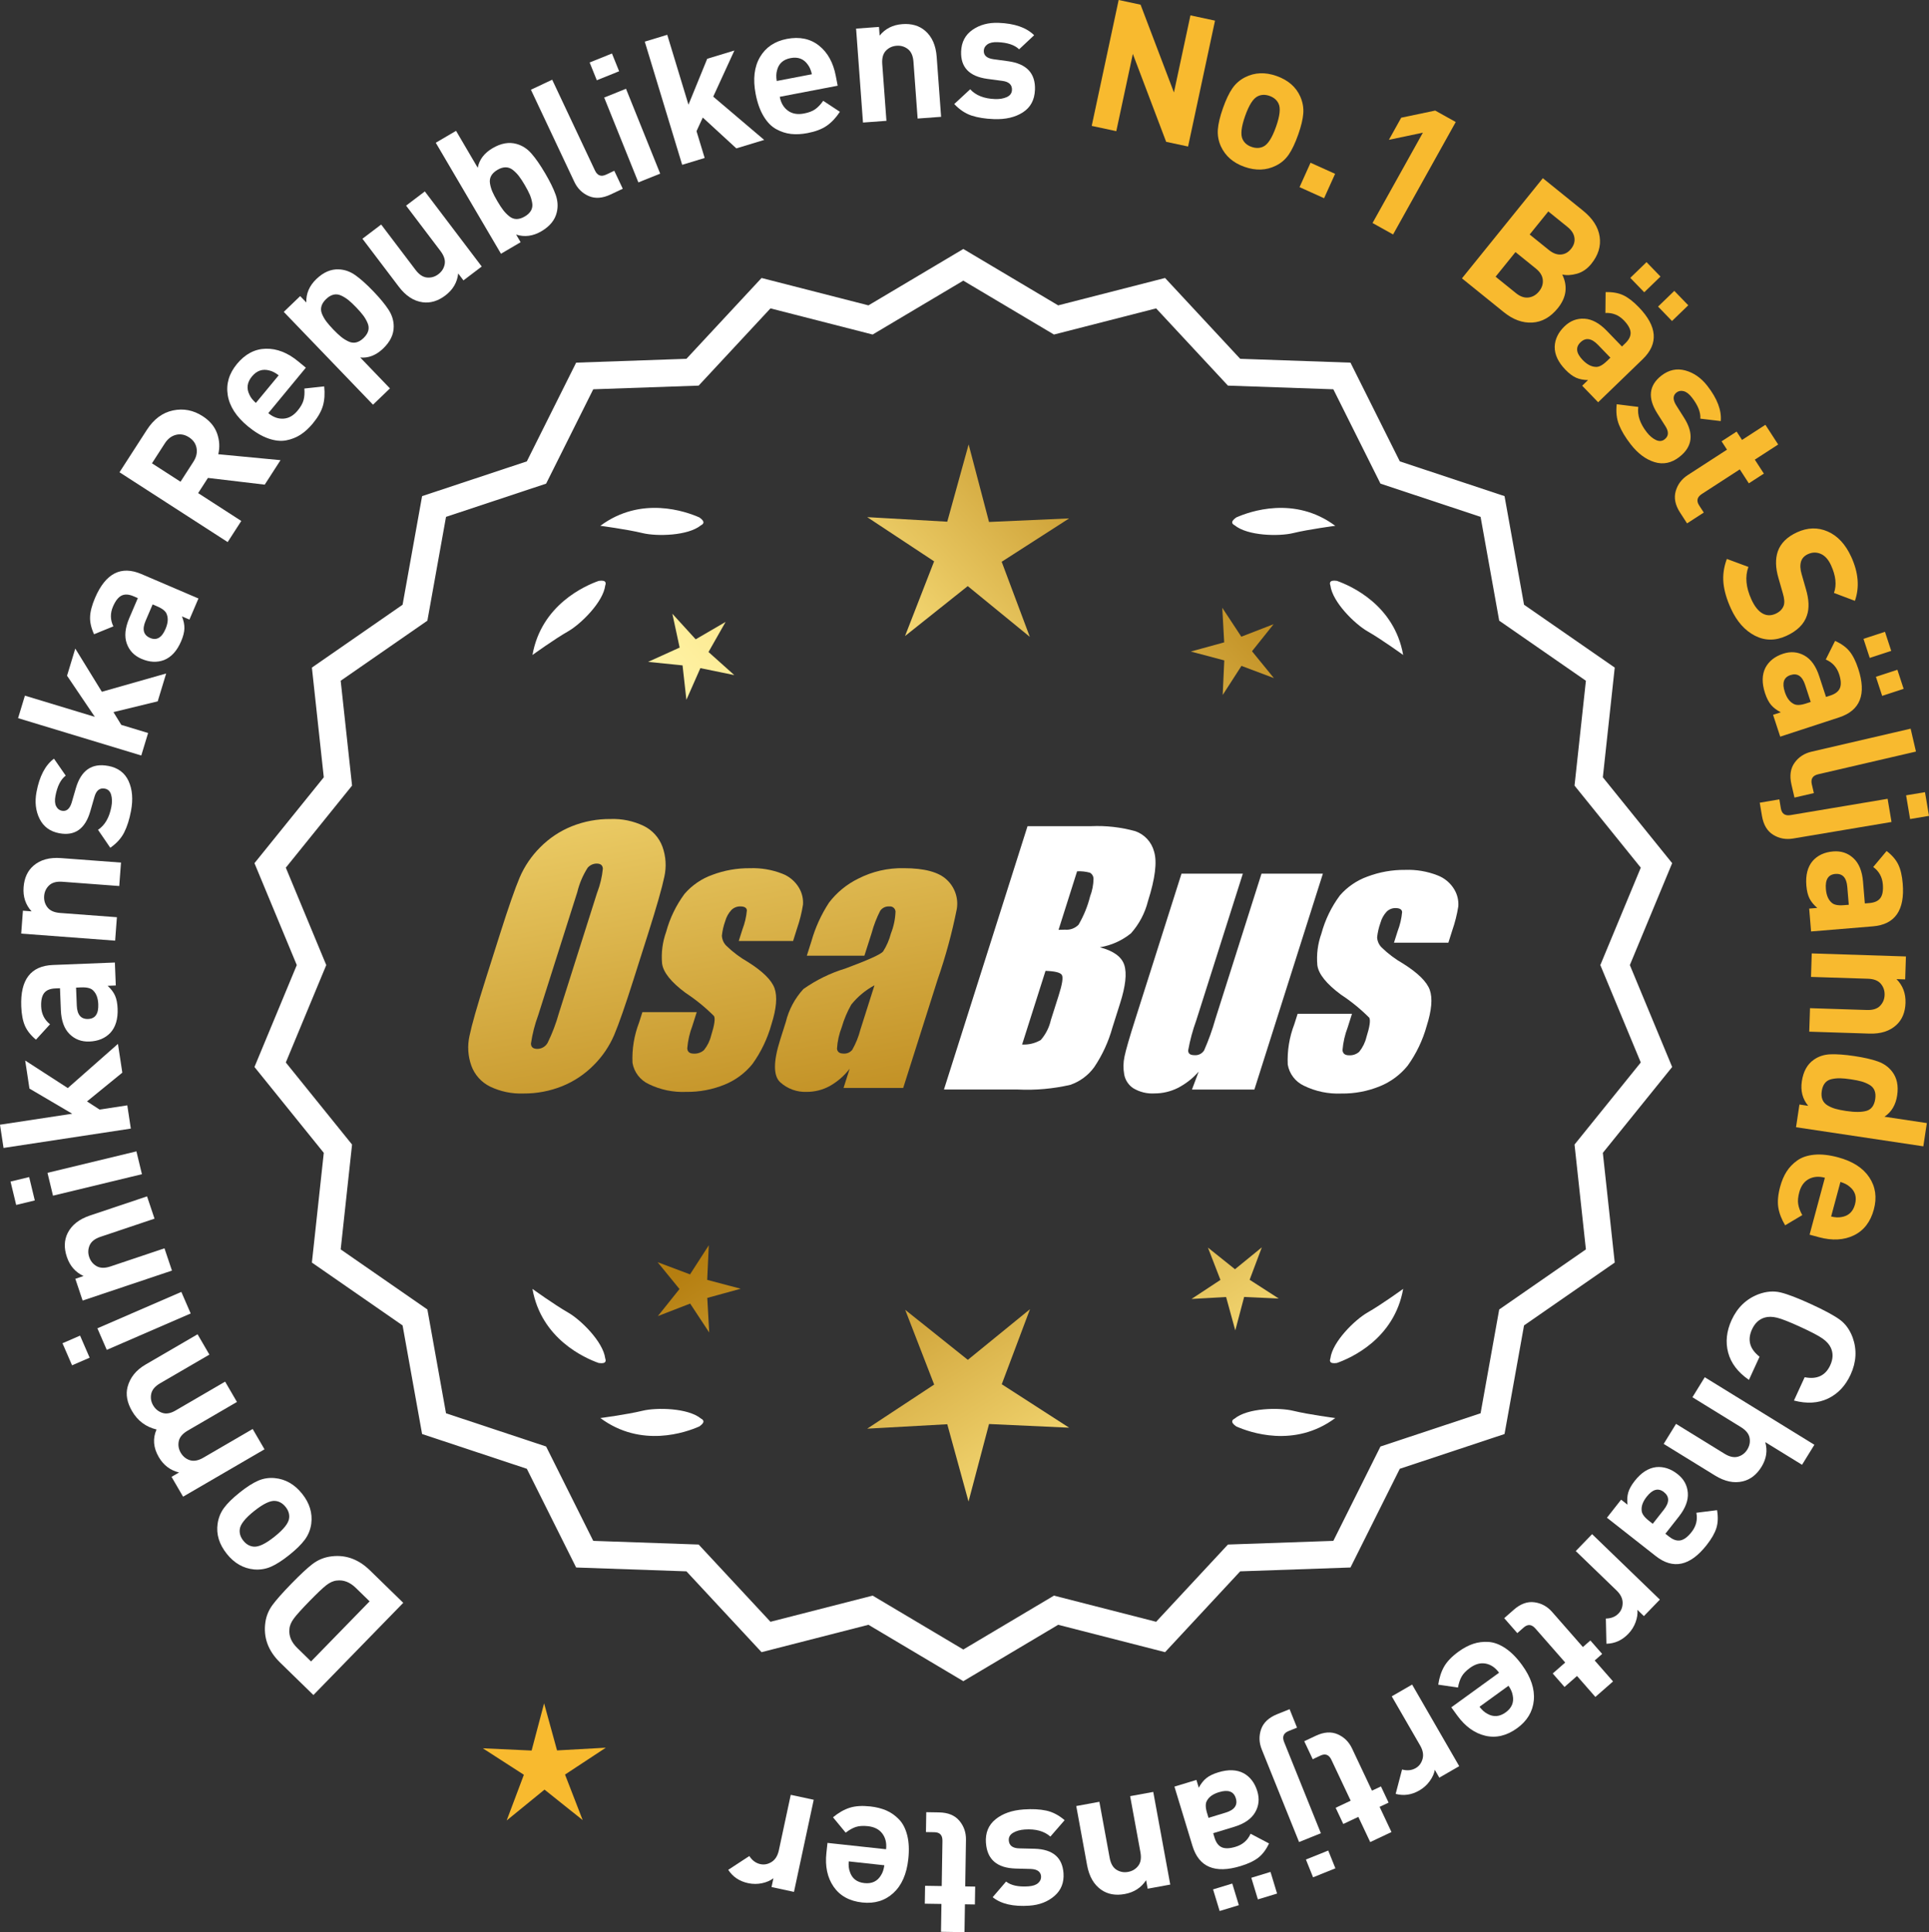 <?xml version="1.0" encoding="UTF-8"?>
<svg id="Layer_2" data-name="Layer 2" xmlns="http://www.w3.org/2000/svg" xmlns:xlink="http://www.w3.org/1999/xlink" viewBox="0 0 170.686 170.975">
  <rect x="0" y="0" width="170.686" height="170.975" fill="#333333" stroke="none"/>
  <defs>
    <style>
      .cls-1 {
        fill: url(#linear-gradient-8);
      }

      .cls-2 {
        fill: url(#linear-gradient-7);
      }

      .cls-3 {
        fill: url(#linear-gradient-5);
      }

      .cls-4 {
        fill: url(#linear-gradient-6);
      }

      .cls-5 {
        fill: url(#linear-gradient-9);
      }

      .cls-6 {
        fill: url(#linear-gradient-4);
      }

      .cls-7 {
        fill: url(#linear-gradient-3);
      }

      .cls-8 {
        fill: url(#linear-gradient-2);
      }

      .cls-9 {
        fill: url(#linear-gradient);
      }

      .cls-10 {
        fill: #f8ba2f;
      }

      .cls-11 {
        fill: #fff;
      }
    </style>
    <linearGradient id="linear-gradient" x1="111.591" y1="195.024" x2="60.165" y2="112.505" gradientUnits="userSpaceOnUse">
      <stop offset="0" stop-color="#f9df7b"/>
      <stop offset=".279" stop-color="#b57e10"/>
      <stop offset=".323" stop-color="#c89d38"/>
      <stop offset=".417" stop-color="#efda86"/>
      <stop offset=".46" stop-color="#fff3a6"/>
      <stop offset=".642" stop-color="#f9df7b"/>
      <stop offset="1" stop-color="#b57e10"/>
    </linearGradient>
    <linearGradient id="linear-gradient-2" x1="124.838" y1="186.768" x2="73.413" y2="104.249" xlink:href="#linear-gradient"/>
    <linearGradient id="linear-gradient-3" x1="146.365" y1="173.353" x2="94.94" y2="90.833" xlink:href="#linear-gradient"/>
    <linearGradient id="linear-gradient-4" x1="46.153" y1="62.974" x2="77.845" y2="233.992" gradientUnits="userSpaceOnUse">
      <stop offset="0" stop-color="#f9df7b"/>
      <stop offset=".279" stop-color="#b57e10"/>
      <stop offset=".284" stop-color="#e5c25b"/>
      <stop offset=".286" stop-color="#f9df7b"/>
      <stop offset=".46" stop-color="#fff3a6"/>
      <stop offset=".642" stop-color="#f9df7b"/>
      <stop offset="1" stop-color="#b57e10"/>
    </linearGradient>
    <linearGradient id="linear-gradient-5" x1="58.661" y1="60.656" x2="90.353" y2="231.674" xlink:href="#linear-gradient-4"/>
    <linearGradient id="linear-gradient-6" x1="71.286" y1="58.316" x2="102.978" y2="229.335" xlink:href="#linear-gradient-4"/>
    <linearGradient id="linear-gradient-7" x1="50.6" y1="112.375" x2="116.376" y2="51.382" xlink:href="#linear-gradient"/>
    <linearGradient id="linear-gradient-8" x1="28.381" y1="88.413" x2="94.157" y2="27.421" xlink:href="#linear-gradient"/>
    <linearGradient id="linear-gradient-9" x1="35.437" y1="96.022" x2="101.213" y2="35.03" xlink:href="#linear-gradient"/>
  </defs>
  <g id="Layer_1-2" data-name="Layer 1">
    <g>
      <polygon class="cls-10" points="49.29 154.891 48.144 150.724 47.039 154.902 42.722 154.704 46.354 157.046 44.832 161.091 48.181 158.36 51.558 161.058 49.996 157.028 53.605 154.651 49.29 154.891"/>
      <g>
        <polygon class="cls-9" points="62.576 113.254 62.717 110.193 61.056 112.768 58.188 111.689 60.124 114.064 58.211 116.458 61.068 115.351 62.754 117.909 62.584 114.85 65.539 114.038 62.576 113.254"/>
        <polygon class="cls-8" points="91.137 115.849 85.638 120.331 80.096 115.903 82.659 122.518 76.735 126.421 83.818 126.027 85.699 132.867 87.514 126.009 94.601 126.334 88.639 122.489 91.137 115.849"/>
        <polygon class="cls-7" points="110.573 113.244 111.652 110.376 109.277 112.312 106.883 110.399 107.99 113.256 105.431 114.942 108.491 114.772 109.303 117.726 110.087 114.764 113.148 114.905 110.573 113.244"/>
      </g>
      <g>
        <path class="cls-11" d="M144.216,85.398l3.744-9.018-6.134-7.598,1.052-9.708-8.025-5.562-1.726-9.61-9.267-3.076-4.364-8.735-9.759-.34-6.647-7.152-9.459,2.423-8.393-4.99-8.394,4.99-9.459-2.423-6.647,7.152-9.759.34-4.363,8.735-9.268,3.076-1.726,9.61-8.025,5.562,1.052,9.708-6.134,7.598,3.745,9.018-3.745,9.018,6.134,7.598-1.052,9.708,8.025,5.562,1.726,9.61,9.268,3.076,4.363,8.735,9.759.34,6.647,7.152,9.459-2.423,8.394,4.99,8.393-4.99,9.459,2.423,6.647-7.152,9.759-.34,4.364-8.735,9.267-3.076,1.726-9.61,8.025-5.562-1.052-9.708,6.134-7.598-3.744-9.018ZM28.869,85.398l-3.579-8.619,5.862-7.262-1.006-9.278,7.671-5.316,1.649-9.186,8.857-2.94,4.17-8.349,9.327-.325,6.354-6.835,9.041,2.315,8.022-4.769,8.021,4.769,9.041-2.315,6.354,6.835,9.327.325,4.17,8.349,8.858,2.94,1.648,9.186,7.671,5.316-1.006,9.278,5.862,7.262-3.579,8.619,3.579,8.619-5.862,7.262,1.006,9.278-7.671,5.316-1.648,9.186-8.858,2.94-4.17,8.349-9.327.325-6.354,6.835-9.041-2.315-8.021,4.769-8.022-4.769-9.041,2.315-6.354-6.835-9.327-.325-4.17-8.349-8.857-2.94-1.649-9.186-7.671-5.316,1.006-9.278-5.862-7.262,3.579-8.619Z"/>
        <path class="cls-11" d="M109.387,126.221c1.179.524,5.149,1.947,8.764-.74,0,0-2.348-.308-3.726-.643-1.249-.304-4.027-.256-5.179.691-.114.057-.184.124-.207.201-.001.001-.002.002-.003.003l.002.001c-.036.131.066.291.35.488Z"/>
        <path class="cls-11" d="M117.719,120.201c-.043.12-.049.217-.013.288,0,.001-0.0.003-0.0.004l.002-.001c.063.12.248.166.589.115,1.217-.428,5.08-2.121,5.862-6.557,0,0-1.918,1.389-3.15,2.091-1.117.637-3.103,2.579-3.29,4.059Z"/>
        <path class="cls-11" d="M62.234,125.729c-.023-.077-.094-.144-.207-.201-1.152-.947-3.93-.995-5.179-.691-1.378.335-3.726.643-3.726.643,3.615,2.687,7.585,1.264,8.764.74.283-.197.386-.357.35-.488l.002-.001c-.001-.001-.002-.002-.003-.003Z"/>
        <path class="cls-11" d="M52.976,120.608c.341.052.526.005.589-.115l.002.001c0-.001-0-.003,0-.004.036-.072.031-.169-.013-.288-.188-1.48-2.173-3.422-3.29-4.059-1.232-.703-3.15-2.091-3.15-2.091.782,4.436,4.645,6.128,5.862,6.557Z"/>
        <path class="cls-11" d="M62.027,46.481c.114-.057.184-.124.207-.201.001-.001.002-.002.003-.003-.001-0-.001-0-.002-.001.036-.131-.066-.291-.35-.488-1.179-.524-5.149-1.947-8.764.74,0,0,2.348.308,3.726.643,1.249.304,4.027.256,5.179-.691Z"/>
        <path class="cls-11" d="M53.554,51.808c.043-.12.049-.217.013-.288-0-.001 0-.003,0-.004l-.002.001c-.063-.12-.248-.166-.589-.115-1.217.428-5.08,2.121-5.862,6.557,0,0,1.918-1.389,3.15-2.091,1.117-.637,3.103-2.579,3.29-4.059Z"/>
        <path class="cls-11" d="M109.039,46.28c.023.077.094.144.207.201,1.152.947,3.93.995,5.179.691,1.378-.336,3.726-.643,3.726-.643-3.615-2.687-7.585-1.264-8.764-.74-.283.197-.386.357-.35.488-.001 0-.001 0-.002.001.001.001.002.002.003.003Z"/>
        <path class="cls-11" d="M117.707,51.516l-.002-.001c0,.001 0.0.003 0.0.004-.036.072-.031.169.013.288.188,1.48,2.173,3.422,3.29,4.059,1.232.703,3.15,2.091,3.15,2.091-.782-4.436-4.645-6.128-5.862-6.557-.341-.052-.526-.005-.589.115Z"/>
      </g>
      <g id="Group_4" data-name="Group 4">
        <g id="Group_1" data-name="Group 1">
          <path id="Path_1" data-name="Path 1" class="cls-6" d="M56.079,86.611c-.743,2.341-1.321,3.999-1.734,4.975-.429.998-1.045,1.904-1.814,2.67-.793.803-1.741,1.435-2.787,1.858-1.09.438-2.256.658-3.431.648-1.017.039-2.027-.171-2.945-.611-.769-.376-1.363-1.035-1.657-1.839-.308-.854-.365-1.778-.165-2.663.198-.958.677-2.638,1.438-5.039l1.265-3.987c.743-2.341,1.321-3.999,1.734-4.975.429-.998,1.045-1.904,1.814-2.67.793-.803,1.741-1.435,2.787-1.858,1.091-.437,2.256-.656,3.431-.646,1.017-.039,2.027.171,2.945.611.768.377,1.362,1.036,1.657,1.84.308.854.365,1.778.165,2.663-.198.958-.677,2.637-1.438,5.037l-1.266,3.986ZM52.853,78.953c.255-.669.42-1.369.49-2.082-.014-.303-.197-.454-.548-.454-.305.003-.593.136-.794.366-.426.665-.737,1.397-.922,2.166l-3.456,10.883c-.3.811-.515,1.65-.64,2.506,0,.319.194.476.565.476.383-.001.734-.212.915-.548.408-.836.739-1.708.988-2.604l3.398-10.71.003.003Z"/>
          <path id="Path_2" data-name="Path 2" class="cls-3" d="M70.177,83.269h-4.81l.329-1.035c.208-.538.339-1.102.391-1.676-.018-.234-.216-.351-.592-.351-.295-.003-.578.115-.785.325-.254.277-.438.611-.538.973-.15.416-.25.849-.298,1.289.015.339.158.661.399.9.569.552,1.206,1.031,1.894,1.425,1.317.827,2.106,1.604,2.367,2.33.259.728.172,1.789-.271,3.182-.35,1.263-.919,2.454-1.683,3.518-.654.81-1.504,1.439-2.469,1.829-1.077.439-2.23.656-3.393.64-1.148.051-2.29-.186-3.322-.691-.755-.353-1.289-1.052-1.43-1.873-.055-1.217.143-2.433.582-3.57l.293-.922h4.808l-.384,1.21c-.246.642-.398,1.316-.454,2.001.022.307.216.461.574.461.33.02.655-.092.903-.311.308-.381.527-.826.64-1.302.289-.911.373-1.482.251-1.712-.764-.766-1.605-1.451-2.509-2.045-1.291-.958-1.987-1.829-2.088-2.612-.083-.943.039-1.893.359-2.784.329-1.218.883-2.363,1.634-3.376.659-.761,1.503-1.338,2.45-1.676,1.062-.401,2.19-.6,3.325-.589.978-.037,1.953.127,2.864.483.631.24,1.16.689,1.498,1.273.258.444.376.955.34,1.467-.114.719-.291,1.427-.53,2.114l-.348,1.111v-.008Z"/>
          <path id="Path_3" data-name="Path 3" class="cls-4" d="M76.487,84.569h-5.095l.406-1.28c.343-1.213.869-2.366,1.559-3.42.686-.899,1.573-1.626,2.59-2.122,1.245-.636,2.629-.953,4.027-.922,1.836,0,3.11.347,3.822,1.042.696.657,1.021,1.616.867,2.561-.422,2.122-.99,4.212-1.701,6.255l-3.043,9.588h-5.279l.542-1.701c-.481.626-1.083,1.149-1.771,1.536-.626.339-1.326.515-2.038.512-.862.033-1.703-.275-2.341-.856-.611-.57-.611-1.82,0-3.75l.498-1.571c.264-1.09.8-2.096,1.558-2.923,1.131-.798,2.383-1.411,3.707-1.814,2.019-.75,3.134-1.252,3.343-1.508.313-.488.546-1.023.691-1.584.247-.621.386-1.28.41-1.948-.017-.269-.248-.473-.517-.457-.011.001-.021.002-.032.003-.317-.024-.622.121-.805.381-.322.631-.577,1.295-.761,1.979l-.638,1.997ZM77.378,87.187c-.793.427-1.493,1.009-2.056,1.712-.356.627-.637,1.293-.838,1.986-.24.612-.383,1.257-.424,1.913.033.285.223.432.582.432.297.022.586-.104.772-.337.316-.559.557-1.156.717-1.778l1.247-3.928Z"/>
        </g>
        <g id="Group_3" data-name="Group 3">
          <path id="Path_7" data-name="Path 7" class="cls-11" d="M90.914,73.107h5.641c1.319-.059,2.639.092,3.91.446.817.29,1.437.967,1.654,1.807.278.907.098,2.367-.542,4.379-.264,1.057-.78,2.035-1.503,2.849-.794.644-1.742,1.07-2.751,1.236,1.207.319,1.928.841,2.162,1.576s.11,1.862-.373,3.376l-.684,2.162c-.345,1.246-.89,2.429-1.613,3.501-.526.72-1.258,1.262-2.1,1.554-1.523.352-3.088.492-4.649.417h-6.541l7.396-23.304h-.007ZM92.513,85.906l-2.073,6.522c.579.032,1.154-.108,1.654-.402.44-.507.747-1.115.893-1.771l.691-2.173c.318-.999.411-1.603.278-1.814-.132-.212-.611-.329-1.445-.359l.003-.004ZM95.307,77.097l-1.642,5.183c.245-.011.435-.014.57-.014.446.042.887-.119,1.2-.44.459-.785.804-1.631,1.024-2.513.188-.49.289-1.008.3-1.532.004-.229-.116-.442-.314-.556-.368-.102-.75-.144-1.131-.126l-.007-.002Z"/>
          <path id="Path_8" data-name="Path 8" class="cls-11" d="M117.054,77.311l-6.061,19.1h-5.523l.596-1.588c-.519.596-1.147,1.088-1.851,1.449-.638.318-1.342.484-2.056.483-.66.041-1.318-.12-1.885-.461-.422-.281-.712-.723-.801-1.222-.094-.527-.084-1.068.03-1.591.114-.552.428-1.65.951-3.288l4.09-12.884h5.428l-4.126,12.997c-.313.861-.551,1.747-.713,2.648,0,.278.183.417.56.417.344.031.676-.137.856-.432.396-.901.729-1.829.995-2.776l4.079-12.854h5.428l.003.003Z"/>
          <path id="Path_9" data-name="Path 9" class="cls-11" d="M128.155,83.416h-4.81l.329-1.035c.208-.538.339-1.102.391-1.676-.018-.234-.216-.351-.592-.351-.295-.003-.578.115-.784.325-.254.277-.438.611-.538.973-.15.416-.249.848-.297,1.287.015.339.158.661.399.9.569.553,1.205,1.032,1.893,1.426,1.317.827,2.106,1.604,2.367,2.33.259.728.172,1.789-.271,3.182-.35,1.263-.919,2.454-1.683,3.518-.654.81-1.504,1.439-2.469,1.829-1.077.439-2.23.656-3.393.64-1.148.051-2.29-.186-3.322-.691-.755-.353-1.289-1.052-1.43-1.873-.055-1.217.143-2.433.582-3.57l.293-.922h4.81l-.384,1.211c-.246.642-.398,1.316-.454,2.001.022.307.216.461.574.461.33.02.655-.092.903-.311.308-.381.527-.826.64-1.302.289-.911.373-1.482.251-1.712-.764-.766-1.605-1.451-2.509-2.045-1.291-.958-1.987-1.829-2.088-2.612-.083-.943.039-1.893.359-2.784.329-1.218.883-2.363,1.634-3.376.659-.761,1.503-1.338,2.45-1.676,1.062-.401,2.19-.6,3.325-.589.978-.037,1.953.127,2.864.483.632.239,1.163.689,1.503,1.273.258.444.376.955.34,1.467-.114.719-.291,1.427-.53,2.114l-.351,1.108-.004-.005Z"/>
        </g>
      </g>
      <g>
        <path class="cls-11" d="M24.109,142.026c.335-.457.892-1.086,1.674-1.889.781-.802,1.397-1.375,1.845-1.721.448-.346.943-.566,1.484-.664,1.349-.236,2.557.167,3.625,1.209l2.945,2.87-7.95,8.159-2.945-2.871c-1.069-1.042-1.504-2.239-1.302-3.592.082-.545.291-1.045.624-1.502ZM28.862,140.279c-.321.253-.816.724-1.486,1.411s-1.128,1.194-1.372,1.522c-.244.327-.377.646-.395.955-.061.597.173,1.152.7,1.666l1.214,1.184,5.182-5.317-1.215-1.184c-.527-.514-1.087-.732-1.683-.657-.308.026-.624.167-.945.42Z"/>
        <path class="cls-11" d="M21.189,132.085c.625-.5,1.173-.852,1.645-1.058.47-.205.965-.282,1.482-.232.946.091,1.752.552,2.418,1.386.659.824.93,1.709.808,2.651-.072.522-.262.991-.566,1.405s-.764.867-1.381,1.36c-.617.492-1.158.84-1.625,1.042s-.963.281-1.49.238c-.945-.092-1.748-.549-2.407-1.374-.68-.851-.951-1.738-.818-2.664.074-.522.261-.989.561-1.4.301-.41.759-.862,1.375-1.354ZM22.488,133.71c-.808.646-1.233,1.189-1.275,1.633-.038.346.069.676.321.992.246.309.543.482.888.521.441.057,1.065-.237,1.874-.884.816-.652,1.246-1.2,1.289-1.643.038-.346-.066-.672-.312-.98-.253-.316-.552-.494-.896-.532-.442-.058-1.07.241-1.888.894Z"/>
        <path class="cls-11" d="M17.482,118.069l1.046,1.798-4.356,2.535c-.451.263-.714.573-.79.933-.074.358-.02.699.168,1.021.188.323.456.543.803.662s.737.053,1.171-.199l4.396-2.56,1.046,1.798-4.355,2.535c-.452.263-.715.573-.791.932-.074.359-.018.699.17,1.022.192.331.465.554.812.665.35.111.749.036,1.2-.227l4.356-2.535,1.047,1.798-7.205,4.192-1.022-1.756.665-.387c-.777-.189-1.376-.644-1.794-1.363-.482-.829-.549-1.643-.198-2.439-.945-.227-1.668-.769-2.167-1.626-.44-.756-.571-1.47-.396-2.14.221-.832.75-1.491,1.589-1.979l4.605-2.681Z"/>
        <path class="cls-11" d="M7.086,118.187l.846,1.953-1.556.674-.847-1.952,1.557-.675ZM16.046,114.319l.827,1.908-7.427,3.221-.828-1.908,7.428-3.221Z"/>
        <path class="cls-11" d="M13.012,105.865l.661,1.972-4.777,1.604c-.496.166-.816.417-.963.753-.146.336-.16.681-.041,1.035.122.363.343.636.662.815s.728.187,1.222.021l4.778-1.603.662,1.971-7.904,2.652-.646-1.927.729-.244c-.719-.333-1.214-.897-1.48-1.697-.262-.778-.237-1.479.07-2.1.357-.716,1.016-1.235,1.976-1.558l5.052-1.694Z"/>
        <path class="cls-11" d="M2.58,104.157l.499,2.068-1.647.397-.5-2.068,1.648-.397ZM12.071,101.882l.488,2.022-7.87,1.899-.487-2.021,7.869-1.9Z"/>
        <path class="cls-11" d="M10.436,92.37l.387,2.546-3.124,2.547,1.113.721,2.452-.373.312,2.057-11.262,1.712-.314-2.056,6.391-.972-3.785-2.225-.377-2.483,3.77,2.438,4.438-3.911Z"/>
        <path class="cls-11" d="M10.165,85.173l.081,2.03-.721.029c.301.276.518.563.652.862.134.299.211.684.229,1.152.038.927-.179,1.646-.65,2.155-.461.478-1.075.731-1.843.762-.703.028-1.291-.194-1.764-.667-.472-.472-.727-1.177-.765-2.115l-.077-1.934-.415.017c-.459.019-.787.153-.985.407-.197.254-.287.652-.265,1.195.025.65.287,1.174.783,1.57l-1.243,1.362c-.463-.388-.789-.798-.978-1.233-.188-.437-.297-1.006-.324-1.709-.094-2.366.84-3.588,2.8-3.666l5.484-.219ZM7.179,87.373l-.448.019.063,1.583c.032.82.368,1.218,1.008,1.192.629-.025.926-.459.893-1.301-.021-.543-.171-.948-.448-1.215-.189-.206-.546-.299-1.067-.278Z"/>
        <path class="cls-11" d="M10.706,76.329l-.155,2.074-5.026-.377c-.521-.04-.913.067-1.179.32-.265.253-.411.565-.44.938-.027.383.07.719.294,1.009.225.29.598.454,1.117.493l5.027.377-.156,2.074-8.312-.624.152-2.026.765.058c-.533-.585-.768-1.298-.705-2.139.062-.819.355-1.455.881-1.907.606-.521,1.414-.744,2.426-.668l5.312.398Z"/>
        <path class="cls-11" d="M9.572,67.772c.871.163,1.472.613,1.808,1.348.334.736.405,1.612.214,2.629-.142.755-.343,1.391-.603,1.906-.259.516-.67.97-1.232,1.363l-1.086-1.588c.609-.406,1.002-1.086,1.181-2.04.075-.398.069-.753-.02-1.062s-.274-.491-.558-.544c-.45-.085-.756.156-.917.723l-.374,1.298c-.452,1.543-1.365,2.186-2.738,1.928-.818-.153-1.399-.581-1.746-1.28-.346-.699-.436-1.49-.271-2.371.261-1.394.776-2.377,1.546-2.949l1.038,1.498c-.444.34-.747.939-.908,1.799-.072.388-.051.693.064.916s.283.354.503.396c.409.077.698-.162.867-.716l.368-1.267c.463-1.596,1.417-2.257,2.863-1.985Z"/>
        <path class="cls-11" d="M14.703,59.595l-.748,2.465-3.916.953.693,1.13,2.373.72-.604,1.99-10.901-3.305.604-1.991,6.186,1.876-2.458-3.639.729-2.403,2.352,3.823,5.691-1.619Z"/>
        <path class="cls-11" d="M17.56,52.957l-.798,1.868-.663-.283c.151.378.224.73.218,1.059-.008.327-.103.707-.288,1.139-.365.854-.869,1.409-1.514,1.666-.622.233-1.286.199-1.992-.104-.647-.277-1.083-.73-1.306-1.36-.224-.629-.15-1.375.218-2.238l.762-1.779-.382-.164c-.422-.181-.776-.198-1.064-.056-.288.145-.538.467-.753.967-.257.598-.245,1.183.033,1.754l-1.709.696c-.252-.549-.37-1.061-.352-1.535.018-.474.164-1.034.441-1.682.932-2.177,2.3-2.88,4.104-2.107l5.044,2.16ZM13.918,53.66l-.412-.177-.624,1.457c-.322.755-.189,1.258.398,1.51.579.248,1.033-.016,1.364-.79.216-.501.255-.931.117-1.29-.082-.268-.363-.504-.844-.71Z"/>
        <path class="cls-11" d="M24.82,40.721l-1.396,2.165-5.024-.596-.867,1.344,3.817,2.465-1.205,1.868-9.571-6.177,2.42-3.751c.613-.95,1.383-1.522,2.309-1.719.927-.195,1.803-.027,2.627.505.636.41,1.062.92,1.279,1.529.216.609.251,1.223.106,1.84l5.506.526ZM17.394,39.66c-.071-.401-.295-.724-.672-.967-.375-.243-.762-.313-1.156-.214-.396.102-.724.354-.983.756l-1.136,1.762,2.527,1.631,1.135-1.762c.262-.402.356-.805.285-1.206Z"/>
        <path class="cls-11" d="M27.062,32.538l-3.321,4.021c.428.354.874.516,1.342.486.467-.029.883-.266,1.25-.71.272-.329.447-.638.525-.925.079-.288.104-.631.073-1.03l1.755-.189c.067.638.031,1.205-.11,1.703-.143.499-.44,1.023-.896,1.575-.34.411-.697.74-1.076.988-.378.248-.806.418-1.28.509-.478.091-1.006.034-1.585-.168-.58-.202-1.183-.562-1.808-1.077-1.028-.85-1.621-1.769-1.78-2.758-.157-.988.113-1.906.812-2.754.727-.88,1.579-1.33,2.559-1.352.979-.021,1.934.353,2.863,1.12l.678.56ZM24.659,33.211c-.286-.223-.557-.364-.812-.423-.607-.17-1.125.005-1.553.523-.429.518-.502,1.059-.22,1.623.105.24.295.479.567.719l2.018-2.442Z"/>
        <path class="cls-11" d="M33.021,25.763c.6.623,1.052,1.171,1.359,1.645s.461.971.458,1.491c.001.694-.31,1.341-.933,1.939s-1.299.864-2.029.798l2.628,2.733-1.499,1.441-7.896-8.212,1.452-1.396.543.564c-.029-.785.267-1.477.891-2.076.623-.599,1.281-.884,1.975-.854.52.018,1.011.189,1.471.515.462.326.989.797,1.58,1.412ZM32.147,27.924c-.149-.203-.359-.442-.625-.72-.267-.276-.497-.494-.694-.653-.197-.158-.41-.29-.638-.396-.229-.106-.453-.134-.677-.081-.224.052-.443.182-.658.389-.216.207-.354.421-.414.643-.062.221-.044.448.054.68.098.232.222.449.372.652s.359.442.625.72c.267.276.498.494.694.653.196.158.412.292.644.402s.459.139.683.087.443-.182.658-.389c.214-.207.353-.421.414-.643.061-.222.04-.45-.061-.686-.101-.236-.227-.456-.377-.658Z"/>
        <path class="cls-11" d="M42.627,23.583l-1.619,1.228-.464-.612c-.085.788-.465,1.437-1.136,1.945-.654.496-1.326.697-2.014.603-.792-.109-1.493-.567-2.105-1.376l-3.219-4.245,1.658-1.257,3.044,4.017c.315.417.656.641,1.021.672.365.031.696-.066.993-.292.307-.231.494-.527.562-.887.069-.36-.056-.748-.37-1.165l-3.045-4.017,1.658-1.257,5.035,6.644Z"/>
        <path class="cls-11" d="M48.228,15.32c.438.745.751,1.384.94,1.915.188.533.22,1.052.097,1.557-.159.676-.612,1.232-1.357,1.67-.744.438-1.492.536-2.239.295l.397.676-1.738,1.021-5.77-9.823,1.795-1.053,1.919,3.27c.134-.721.573-1.301,1.317-1.738s1.451-.562,2.119-.373c.502.139.939.42,1.312.845.373.424.776,1.004,1.208,1.74ZM46.875,17.219c-.1-.232-.247-.515-.441-.846-.193-.331-.368-.597-.523-.797-.154-.199-.33-.378-.526-.534-.197-.156-.41-.235-.641-.236-.229-.002-.474.073-.73.225s-.441.328-.553.528c-.11.201-.146.427-.105.675.041.248.111.488.21.721.1.232.247.514.441.845s.369.597.523.797.331.381.531.542c.199.16.414.242.644.243.23.001.474-.074.73-.226.258-.15.442-.327.554-.528.109-.2.145-.428.1-.681-.043-.253-.114-.496-.213-.728Z"/>
        <path class="cls-11" d="M55.104,16.703l-1.071.505c-.723.341-1.371.387-1.943.137-.571-.249-.995-.668-1.272-1.257l-3.84-8.148,1.881-.887,3.785,8.032c.214.454.543.576.986.367l.724-.341.751,1.592Z"/>
        <path class="cls-11" d="M54.783,6.306l-1.975.796-.634-1.573,1.975-.795.634,1.572ZM58.416,15.364l-1.93.777-3.025-7.509,1.93-.777,3.025,7.509Z"/>
        <path class="cls-11" d="M67.62,12.381l-2.465.749-2.969-2.728-.555,1.205.721,2.373-1.99.604-3.31-10.9,1.989-.604,1.878,6.185,1.659-4.064,2.403-.73-1.871,4.08,4.509,3.831Z"/>
        <path class="cls-11" d="M74.119,7.585l-5.123.981c.104.545.346.954.724,1.229.379.275.852.358,1.416.25.419-.08.752-.206.995-.378.244-.171.482-.421.712-.747l1.474.973c-.353.534-.744.948-1.171,1.242-.428.293-.992.508-1.693.642-.524.101-1.01.126-1.46.076s-.886-.191-1.312-.425c-.425-.233-.796-.613-1.113-1.139-.318-.525-.554-1.187-.707-1.982-.251-1.31-.121-2.396.387-3.26.508-.862,1.301-1.397,2.381-1.604,1.12-.214,2.065-.018,2.834.59.768.607,1.265,1.504,1.491,2.688l.166.864ZM71.839,6.571c-.078-.354-.197-.635-.356-.844-.359-.518-.87-.713-1.53-.586-.66.126-1.062.496-1.204,1.109-.071.253-.078.559-.021.917l3.111-.597Z"/>
        <path class="cls-11" d="M83.27,10.337l-2.075.153-.368-5.026c-.038-.521-.203-.895-.492-1.119s-.62-.324-.992-.296c-.383.027-.7.175-.954.438-.254.266-.361.658-.323,1.18l.37,5.025-2.075.152-.61-8.312,2.027-.149.056.767c.5-.615,1.17-.953,2.011-1.015.819-.061,1.491.137,2.017.59.606.522.945,1.288,1.02,2.299l.391,5.313Z"/>
        <path class="cls-11" d="M91.576,7.956c-.033.885-.389,1.547-1.067,1.985-.68.438-1.534.638-2.568.599-.768-.028-1.426-.134-1.975-.314-.547-.182-1.058-.521-1.53-1.02l1.411-1.307c.491.541,1.224.83,2.192.867.406.016.755-.043,1.048-.176s.445-.344.456-.631c.018-.459-.266-.726-.85-.802l-1.339-.179c-1.592-.221-2.362-1.029-2.31-2.425.032-.832.368-1.47,1.009-1.915.643-.445,1.411-.651,2.306-.617,1.417.054,2.466.419,3.146,1.096l-1.329,1.246c-.401-.389-1.039-.6-1.913-.633-.396-.015-.693.052-.896.198-.203.147-.309.333-.317.557-.016.415.263.667.836.752l1.307.178c1.646.223,2.441,1.069,2.385,2.54Z"/>
        <path class="cls-10" d="M105.126,12.965l-1.94-.415-2.948-7.781-1.464,6.837-2.175-.466,2.384-11.14,1.94.415,2.952,7.766,1.46-6.821,2.175.466-2.384,11.14Z"/>
        <path class="cls-10" d="M114.87,11.911c-.267.754-.546,1.343-.836,1.766-.291.424-.67.752-1.136.982-.85.424-1.779.459-2.784.104-.997-.352-1.692-.959-2.089-1.823-.215-.482-.302-.979-.263-1.492.039-.512.19-1.14.452-1.885.264-.744.54-1.325.829-1.744.288-.417.667-.748,1.138-.989.851-.424,1.774-.46,2.771-.108,1.025.362,1.727.972,2.104,1.828.213.483.302.978.264,1.485-.037.507-.187,1.132-.449,1.877ZM112.908,11.219c.345-.976.417-1.663.218-2.062-.149-.312-.415-.536-.797-.672-.373-.131-.715-.122-1.028.028-.404.185-.779.766-1.123,1.741-.349.986-.423,1.678-.224,2.076.149.312.41.535.783.666.381.135.729.128,1.043-.022.403-.185.78-.771,1.128-1.756Z"/>
        <path class="cls-10" d="M117.161,17.54l-2.172-.98.973-2.158,2.174.98-.975,2.158Z"/>
        <path class="cls-10" d="M123.266,20.747l-1.818-1.013,4.455-7.994-3.007.632,1.09-1.957,3.008-.631,1.817,1.012-5.545,9.951Z"/>
        <path class="cls-10" d="M137.843,27.268c-.65.805-1.406,1.229-2.266,1.276-.86.046-1.696-.26-2.51-.917l-3.708-2.996,7.158-8.862,3.56,2.876c.854.69,1.344,1.456,1.467,2.296.125.84-.123,1.643-.738,2.405-.363.448-.787.74-1.273.875s-.92.159-1.3.069c.504,1.039.374,2.031-.39,2.978ZM135.251,26.325c.366-.047.677-.227.932-.543.255-.314.365-.654.329-1.019-.034-.364-.237-.697-.612-.999l-1.804-1.458-1.76,2.179,1.805,1.457c.374.302.743.43,1.11.383ZM138.117,22.522c.351-.025.649-.192.896-.5.249-.307.349-.634.3-.981-.048-.348-.255-.669-.62-.964l-1.693-1.367-1.648,2.041,1.693,1.367c.365.295.723.43,1.072.404Z"/>
        <path class="cls-10" d="M141.409,35.594l-1.412-1.461.518-.5c-.407-.008-.761-.077-1.061-.211-.299-.134-.612-.368-.938-.706-.645-.667-.961-1.348-.95-2.041.026-.664.315-1.262.868-1.796.507-.489,1.093-.716,1.76-.678.667.037,1.326.394,1.979,1.069l1.345,1.392.299-.289c.33-.319.485-.64.464-.96s-.221-.677-.599-1.068c-.453-.468-.995-.684-1.629-.65l.019-1.844c.604-.02,1.121.07,1.552.27.43.2.891.553,1.38,1.06,1.646,1.702,1.763,3.235.353,4.6l-3.946,3.814ZM142.172,31.963l.321-.312-1.1-1.139c-.572-.59-1.087-.663-1.547-.219-.452.438-.386.959.199,1.565.379.391.76.593,1.145.607.278.027.605-.141.981-.504ZM145.489,25.864l-1.235-1.277,1.438-1.391,1.234,1.277-1.437,1.391ZM147.946,28.405l-1.233-1.276,1.437-1.39,1.235,1.276-1.438,1.39Z"/>
        <path class="cls-10" d="M148.605,40.431c-.699.544-1.435.697-2.207.46s-1.477-.765-2.111-1.581c-.471-.606-.814-1.178-1.028-1.714-.215-.536-.282-1.146-.205-1.827l1.909.239c-.099.725.15,1.47.746,2.236.248.32.519.55.809.688s.55.12.777-.057c.361-.281.384-.67.065-1.166l-.724-1.14c-.856-1.361-.732-2.471.37-3.329.657-.51,1.362-.664,2.115-.459.754.205,1.406.66,1.956,1.367.871,1.12,1.266,2.158,1.184,3.113l-1.808-.215c.039-.558-.21-1.182-.746-1.872-.242-.312-.486-.498-.729-.559-.244-.062-.452-.022-.63.115-.328.255-.341.63-.038,1.124l.705,1.114c.888,1.403.751,2.557-.41,3.46Z"/>
        <path class="cls-10" d="M149.278,46.313l-.617-.954c-.43-.662-.559-1.294-.388-1.894s.528-1.076,1.074-1.43l3.465-2.245-.479-.738,1.33-.862.479.739,2.068-1.34,1.131,1.745-2.068,1.34.802,1.235-1.33.861-.801-1.235-3.356,2.176c-.421.272-.501.61-.24,1.013l.41.631-1.479.958Z"/>
        <path class="cls-10" d="M158.069,56.265c-.979.449-1.912.442-2.799-.02-.887-.461-1.588-1.254-2.104-2.379-.379-.824-.601-1.585-.668-2.281-.067-.697.033-1.406.301-2.127l1.908.708c-.313.849-.225,1.812.269,2.888.277.601.598,1.008.966,1.221.367.213.76.223,1.177.032.358-.165.595-.403.71-.714.091-.264.064-.628-.076-1.091l-.379-1.323c-.275-.93-.296-1.73-.062-2.4.258-.717.823-1.275,1.695-1.676.94-.431,1.848-.454,2.723-.069s1.566,1.13,2.073,2.235c.64,1.396.749,2.695.327,3.898l-1.853-.699c.253-.703.166-1.52-.261-2.45-.236-.514-.54-.851-.912-1.008-.371-.158-.746-.15-1.124.022-.311.143-.514.354-.608.632-.103.316-.087.691.04,1.126l.379,1.322c.279.939.311,1.724.093,2.352-.25.76-.854,1.359-1.814,1.801Z"/>
        <path class="cls-10" d="M157.521,65.185l-.632-1.931.684-.224c-.362-.185-.649-.402-.861-.652-.211-.252-.39-.6-.536-1.045-.288-.883-.275-1.633.039-2.252.313-.586.836-.997,1.564-1.236.669-.219,1.296-.165,1.88.16s1.021.934,1.312,1.826l.603,1.84.395-.129c.437-.143.715-.363.837-.661.12-.298.098-.705-.072-1.222-.202-.619-.597-1.051-1.182-1.297l.823-1.65c.552.246.979.553,1.278.921.3.367.56.886.777,1.555.736,2.251.172,3.681-1.693,4.292l-5.216,1.705ZM159.794,62.253l.425-.139-.492-1.506c-.255-.781-.687-1.071-1.295-.873-.599.196-.767.694-.504,1.495.169.518.423.866.764,1.047.237.146.605.138,1.103-.024ZM165.442,58.217l-.553-1.688,1.902-.621.552,1.688-1.901.622ZM166.542,61.577l-.553-1.688,1.9-.622.553,1.688-1.9.621Z"/>
        <path class="cls-10" d="M158.783,70.577l-.267-1.153c-.181-.779-.09-1.422.275-1.928.363-.507.862-.833,1.497-.98l8.773-2.037.471,2.026-8.649,2.008c-.488.113-.677.409-.566.888l.182.778-1.716.398Z"/>
        <path class="cls-10" d="M158.66,74.2c-.643.107-1.229-.002-1.76-.329s-.862-.886-.995-1.675l-.196-1.167,1.736-.292.132.789c.081.483.37.684.863.601l8.584-1.442.345,2.051-8.709,1.465ZM169.013,72.476l-.353-2.099,1.672-.28.354,2.098-1.673.281Z"/>
        <path class="cls-10" d="M160.252,82.425l-.168-2.025.718-.059c-.311-.264-.54-.542-.688-.835-.148-.292-.24-.673-.279-1.141-.077-.925.109-1.652.558-2.182.44-.497,1.044-.776,1.81-.841.702-.058,1.298.139,1.79.591.492.451.777,1.146.855,2.08l.16,1.93.413-.034c.458-.038.78-.188.967-.449.188-.262.258-.664.213-1.206-.053-.648-.337-1.16-.85-1.535l1.184-1.415c.479.367.822.765,1.029,1.191.208.427.34.992.397,1.693.196,2.359-.685,3.621-2.64,3.783l-5.47.453ZM163.142,80.098l.446-.036-.131-1.579c-.067-.819-.421-1.201-1.058-1.148-.628.052-.907.497-.837,1.337.045.543.211.941.5,1.195.198.197.558.275,1.079.231Z"/>
        <path class="cls-10" d="M160.09,91.29l.067-2.079,5.037.162c.521.017.911-.106,1.164-.37.254-.265.387-.583.399-.956.013-.384-.1-.716-.336-.995-.236-.28-.616-.428-1.139-.445l-5.037-.162.066-2.079,8.333.269-.066,2.031-.767-.025c.558.562.823,1.265.796,2.107-.026.82-.293,1.469-.799,1.943-.584.546-1.383.804-2.395.771l-5.325-.172Z"/>
        <path class="cls-10" d="M158.921,99.746l.302-2.011.775.117c-.503-.604-.69-1.328-.563-2.172.129-.865.478-1.498,1.046-1.898.422-.303.915-.466,1.479-.489.564-.022,1.274.03,2.129.157.844.127,1.531.284,2.064.473.532.188.956.488,1.272.902.425.549.572,1.251.444,2.105-.127.844-.502,1.473-1.124,1.886l3.75.563-.31,2.057-11.266-1.69ZM163.359,98.309c.77.115,1.37.11,1.798-.013.429-.125.686-.473.771-1.042.045-.296.022-.549-.063-.762-.087-.213-.239-.382-.459-.505-.218-.125-.449-.222-.691-.291-.243-.068-.556-.131-.935-.188-.38-.057-.696-.088-.948-.094-.254-.006-.505.019-.756.073-.25.053-.449.169-.594.347-.146.178-.241.415-.285.71-.045.295-.023.549.063.762.088.213.239.384.457.514.219.13.453.23.708.301.253.07.564.133.934.188Z"/>
        <path class="cls-10" d="M160.119,109.254l1.355-5.036c-.535-.145-1.009-.106-1.422.113-.413.221-.694.609-.844,1.166-.11.411-.144.765-.095,1.059.048.295.167.617.36.968l-1.517.9c-.328-.552-.529-1.085-.607-1.597-.076-.513-.022-1.113.163-1.803.138-.516.327-.965.569-1.347.241-.383.56-.714.955-.994s.899-.448,1.511-.505c.611-.056,1.31.021,2.092.232,1.287.346,2.208.937,2.763,1.771s.689,1.781.403,2.843c-.297,1.102-.887,1.865-1.769,2.291-.882.425-1.905.48-3.069.168l-.85-.229ZM162.026,107.647c.353.083.658.1.915.047.623-.098,1.021-.471,1.196-1.119.175-.649.018-1.172-.473-1.568-.196-.175-.468-.314-.814-.419l-.824,3.06Z"/>
        <path class="cls-11" d="M154.752,122.103c-.974-.669-1.585-1.473-1.836-2.408-.25-.937-.148-1.899.305-2.889.507-1.105,1.296-1.864,2.365-2.277.692-.257,1.349-.312,1.967-.162.618.148,1.514.492,2.688,1.03,1.173.538,2.018.993,2.533,1.364.516.372.902.904,1.159,1.598.385,1.08.324,2.173-.184,3.278-.453.988-1.117,1.693-1.99,2.114-.874.42-1.882.48-3.022.18l.947-2.064c1.085.216,1.84-.136,2.263-1.057.254-.553.271-1.066.056-1.542-.134-.296-.377-.568-.726-.816-.35-.249-1.004-.593-1.965-1.033-.959-.44-1.646-.712-2.063-.815-.416-.103-.78-.108-1.092-.018-.502.146-.879.496-1.133,1.049-.427.93-.203,1.736.669,2.418l-.94,2.051Z"/>
        <path class="cls-11" d="M147.211,127.767l1.092-1.771,4.291,2.644c.444.273.844.359,1.194.257.352-.103.625-.313.821-.631.201-.327.269-.671.202-1.031-.065-.36-.321-.678-.766-.951l-4.292-2.644,1.091-1.771,9.7,5.976-1.092,1.771-3.256-2.006c.217.747.106,1.476-.329,2.184-.432.699-.984,1.129-1.659,1.289-.778.186-1.599.012-2.462-.52l-4.536-2.795Z"/>
        <path class="cls-11" d="M142.189,134.301l1.256-1.599.564.445c-.047-.404-.026-.764.065-1.079.091-.314.282-.657.572-1.025.572-.729,1.204-1.137,1.893-1.219.661-.064,1.294.142,1.897.615.554.435.857.985.91,1.651.054.666-.21,1.367-.789,2.105l-1.197,1.523.329.256c.359.283.697.394,1.013.329s.642-.312.977-.738c.402-.512.543-1.079.423-1.703l1.83-.231c.101.596.083,1.12-.057,1.574-.139.453-.427.957-.862,1.511-1.462,1.862-2.966,2.187-4.509.974l-4.315-3.39ZM145.891,134.562l.352.276.979-1.245c.508-.646.509-1.167.007-1.562-.495-.389-1.003-.252-1.522.41-.338.428-.486.833-.447,1.217.011.279.222.58.633.903Z"/>
        <path class="cls-11" d="M142.142,145.452l-.05-2.229c.468-.008.842-.158,1.123-.449.244-.254.365-.571.362-.951-.003-.381-.182-.742-.534-1.083l-3.614-3.489,1.446-1.497,5.996,5.791-1.412,1.462-.575-.557c.036.332-.016.692-.156,1.084-.141.391-.358.74-.655,1.047-.548.567-1.191.857-1.931.871Z"/>
        <path class="cls-11" d="M133.097,143.188l.854-.749c.594-.521,1.2-.74,1.818-.657.617.082,1.142.368,1.57.857l2.721,3.104.662-.58,1.044,1.19-.661.58,1.624,1.854-1.564,1.371-1.624-1.854-1.106.971-1.045-1.191,1.106-.97-2.637-3.008c-.33-.378-.675-.408-1.036-.092l-.566.496-1.159-1.323Z"/>
        <path class="cls-11" d="M128.419,151.079l4.224-3.062c-.326-.449-.718-.718-1.178-.807-.459-.089-.923.036-1.389.375-.346.25-.592.505-.74.764s-.257.585-.328.979l-1.746-.256c.094-.634.272-1.175.533-1.622.262-.447.683-.88,1.262-1.299.432-.313.861-.543,1.29-.688.427-.146.883-.202,1.367-.171.483.031.981.217,1.492.559.511.341,1.004.84,1.479,1.496.782,1.08,1.126,2.118,1.033,3.115-.095.996-.587,1.818-1.476,2.463-.924.669-1.863.892-2.816.668-.954-.226-1.784-.826-2.491-1.801l-.517-.713ZM130.913,151.03c.221.287.449.491.681.612.547.316,1.091.277,1.635-.117.545-.395.751-.9.62-1.517-.042-.26-.166-.539-.37-.838l-2.565,1.859Z"/>
        <path class="cls-11" d="M123.495,158.737l.565-2.156c.452.121.854.08,1.205-.122.305-.176.508-.447.61-.814s.031-.763-.214-1.188l-2.513-4.352,1.802-1.04,4.168,7.22-1.761,1.017-.399-.693c-.057.328-.206.66-.449.998-.243.337-.548.612-.919.826-.683.395-1.382.495-2.096.305Z"/>
        <path class="cls-11" d="M115.406,154.078l1.027-.484c.714-.337,1.357-.381,1.929-.131.57.249.996.668,1.273,1.256l1.762,3.733.796-.375.675,1.433-.795.376,1.05,2.229-1.88.887-1.052-2.229-1.331.628-.676-1.433,1.331-.628-1.707-3.618c-.213-.453-.538-.577-.971-.372l-.681.32-.751-1.592Z"/>
        <path class="cls-11" d="M111.646,154.805c-.244-.603-.262-1.2-.058-1.788.207-.589.681-1.033,1.423-1.332l1.098-.442.657,1.633-.742.299c-.454.183-.588.507-.4.973l3.253,8.073-1.93.777-3.301-8.192ZM115.553,164.546l1.975-.795.633,1.573-1.974.796-.634-1.574Z"/>
        <path class="cls-11" d="M103.919,158.095l1.945-.592.209.689c.191-.359.416-.643.67-.848.256-.206.607-.377,1.057-.514.888-.271,1.639-.242,2.251.085.577.325.979.856,1.202,1.591.204.674.139,1.299-.199,1.875s-.955,1.001-1.854,1.274l-1.852.562.12.398c.134.438.349.723.644.85.295.128.703.112,1.224-.046.623-.189,1.062-.574,1.321-1.154l1.632.858c-.257.547-.572.966-.946,1.258s-.897.54-1.571.745c-2.266.689-3.685.094-4.256-1.783l-1.597-5.25ZM106.804,160.429l.13.428,1.516-.461c.786-.238,1.086-.664.899-1.276-.183-.603-.678-.78-1.483-.535-.521.158-.875.405-1.062.741-.151.235-.151.603.001,1.104ZM107.337,167.189l1.699-.517.583,1.913-1.699.517-.583-1.913ZM110.721,166.161l1.699-.518.581,1.914-1.698.517-.582-1.913Z"/>
        <path class="cls-11" d="M95.232,159.813l2.045-.375.91,4.957c.094.514.298.867.609,1.059.312.192.651.255,1.019.188.377-.068.678-.249.901-.539.224-.291.287-.693.193-1.207l-.91-4.957,2.046-.375,1.504,8.199-1.998.366-.139-.755c-.432.664-1.062,1.072-1.891,1.225-.807.148-1.496.025-2.068-.369-.658-.453-1.078-1.18-1.262-2.176l-.96-5.24Z"/>
        <path class="cls-11" d="M87.239,163.077c-.061-.884.221-1.58.849-2.089.627-.51,1.456-.8,2.488-.873.767-.054,1.432-.021,1.997.101.564.12,1.107.402,1.63.848l-1.261,1.451c-.548-.485-1.306-.693-2.273-.625-.404.027-.744.124-1.022.288-.276.164-.405.39-.385.677.032.457.343.692.932.704l1.35.033c1.607.047,2.46.768,2.559,2.162.058.829-.208,1.501-.798,2.013-.589.512-1.33.8-2.225.862-1.415.1-2.496-.15-3.244-.75l1.186-1.383c.441.343,1.099.484,1.971.423.394-.027.684-.126.869-.294s.271-.364.256-.587c-.029-.415-.334-.635-.912-.658l-1.318-.035c-1.66-.044-2.543-.799-2.646-2.268Z"/>
        <path class="cls-11" d="M81.959,160.358l1.136.019c.789.013,1.386.257,1.789.733.402.476.6,1.039.589,1.689l-.066,4.127.881.015-.026,1.583-.881-.014-.039,2.464-2.079-.034.039-2.463-1.472-.023.025-1.584,1.472.023.064-3.999c.008-.502-.228-.756-.708-.764l-.751-.013.027-1.76Z"/>
        <path class="cls-11" d="M73.218,163.075l5.186.562c.061-.552-.051-1.015-.333-1.389-.28-.374-.708-.592-1.28-.654-.424-.045-.778-.021-1.062.07-.283.093-.583.262-.899.506l-1.123-1.361c.494-.407.989-.689,1.483-.845s1.097-.194,1.807-.117c.531.058,1.003.176,1.419.354.415.18.792.442,1.129.791.338.348.582.819.731,1.415.15.596.182,1.296.094,2.103-.144,1.325-.585,2.326-1.323,3.002-.739.677-1.653.955-2.746.837-1.136-.123-1.979-.588-2.537-1.394-.556-.807-.77-1.809-.639-3.007l.095-.874ZM75.1,164.711c-.028.362.003.665.096.911.191.601.622.938,1.29,1.01s1.159-.164,1.477-.709c.143-.221.237-.511.287-.869l-3.149-.343Z"/>
        <path class="cls-11" d="M64.438,165.458l1.865-1.221c.255.393.58.631.977.717.344.073.677.008.998-.195.322-.204.534-.546.638-1.025l1.053-4.912,2.033.436-1.747,8.151-1.986-.427.167-.781c-.263.205-.596.352-1.002.439-.405.087-.818.086-1.236-.003-.771-.166-1.357-.559-1.759-1.179Z"/>
      </g>
      <g>
        <polygon class="cls-2" points="110.782 57.627 112.695 55.233 109.837 56.34 108.152 53.781 108.322 56.841 105.367 57.653 108.329 58.437 108.189 61.498 109.85 58.923 112.718 60.002 110.782 57.627"/>
        <polygon class="cls-1" points="64.205 55.031 61.557 56.572 59.492 54.308 60.138 57.303 57.347 58.568 60.395 58.879 60.736 61.924 61.973 59.121 64.974 59.738 62.691 57.695 64.205 55.031"/>
        <polygon class="cls-5" points="87.513 46.188 85.709 39.327 83.818 46.165 76.735 45.761 82.654 49.672 80.081 56.283 85.63 51.863 91.122 56.353 88.633 49.71 94.6 45.874 87.513 46.188"/>
      </g>
    </g>
  </g>
</svg>